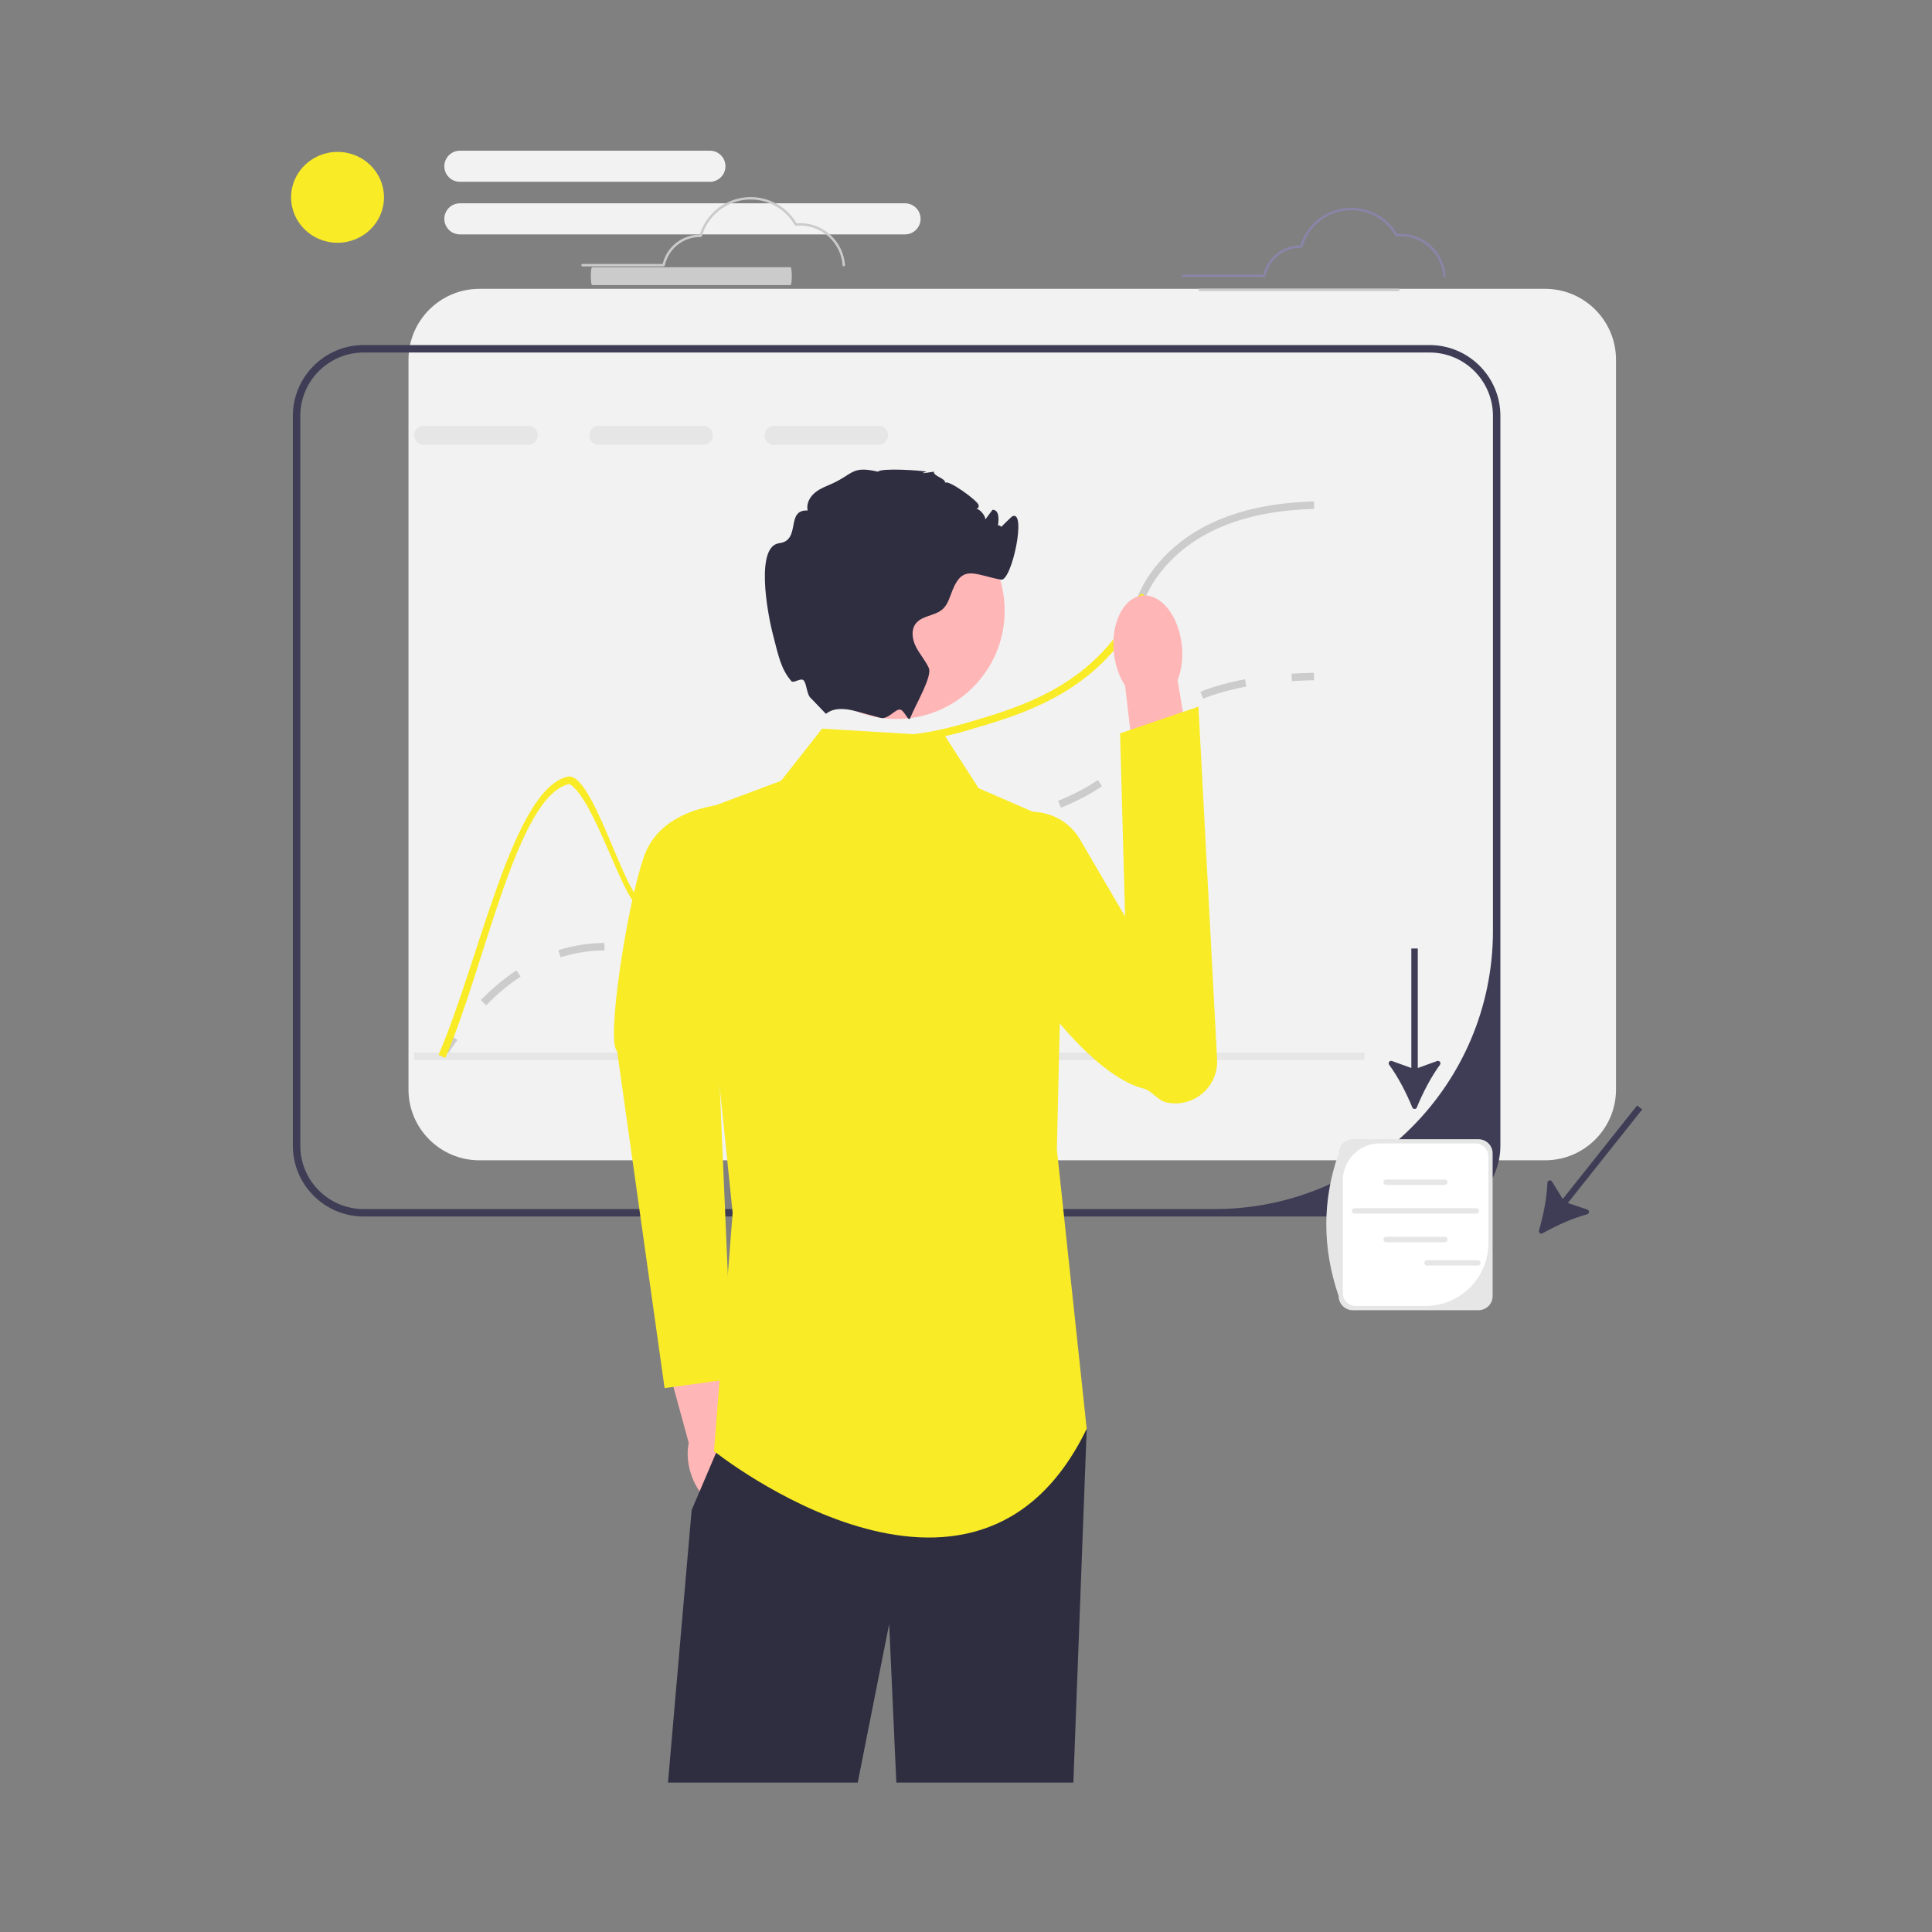 <svg xmlns="http://www.w3.org/2000/svg" width="1500" height="1500" viewBox="0 0 1500 1500" fill="none"><rect x="0" y="0" width="1500" height="1500" fill="#808080" stroke="none"/><g clip-path="url(#clip0_11_1637)"><g clip-path="url(#clip1_11_1637)"><path d="M1199.64 224.256H372.184C341.83 224.256 317.147 248.92 317.147 279.251V845.86C317.147 876.192 341.83 900.856 372.184 900.856H1199.64C1229.99 900.856 1254.67 876.192 1254.67 845.86V279.251C1254.67 248.92 1229.99 224.256 1199.64 224.256V224.256Z" fill="#F2F2F2"></path><path d="M1109.87 267.899H282.412C252.058 267.899 227.375 292.563 227.375 322.895V889.504C227.375 919.835 252.058 944.499 282.412 944.499H1109.87C1140.22 944.499 1164.9 919.835 1164.9 889.504V322.895C1164.9 292.563 1140.22 267.899 1109.87 267.899ZM1159.12 722.736C1159.12 842.019 1062.35 938.717 942.974 938.717H282.412C255.212 938.717 233.163 916.683 233.163 889.504V322.895C233.163 295.715 255.212 273.682 282.412 273.682H1109.87C1137.07 273.682 1159.12 295.716 1159.12 322.895V722.736Z" fill="#3F3D56"></path><path d="M345.568 821.706L340.671 818.626C343.854 813.57 347.139 808.669 350.431 804.06L355.142 807.42C351.913 811.938 348.693 816.744 345.568 821.706H345.568Z" fill="#CCCCCC"></path><path d="M377.478 780.495L373.335 776.457C382.166 767.414 391.46 759.65 400.957 753.383L404.148 758.209C394.994 764.249 386.02 771.747 377.478 780.495V780.495ZM521.856 743.993C514.945 743.993 508.65 743.109 503.936 742.338L504.871 736.632C509.647 737.412 515.399 738.21 521.856 738.21C527.558 738.21 533.163 737.585 538.99 736.296L540.239 741.943C533.997 743.322 527.984 743.993 521.856 743.993V743.993ZM435.261 743.228L433.52 737.713C439.737 735.753 446.177 734.285 452.661 733.346C458.229 732.541 463.553 732.15 468.935 732.15H469.291V737.933H468.935C463.833 737.933 458.782 738.305 453.49 739.07C447.315 739.963 441.18 741.363 435.261 743.228H435.261ZM573.203 726.516L569.504 722.068C577.49 715.44 583.214 707.425 589.275 698.938L591.692 695.562L596.389 698.942L593.985 702.297C587.701 711.097 581.764 719.41 573.203 726.516V726.516ZM619.614 673.492L616.053 668.932C623.854 662.85 632.668 657.921 642.996 653.865C644.755 653.173 646.436 652.556 648.05 652.007L649.918 657.479C648.383 658.003 646.787 658.589 645.114 659.247C635.31 663.097 626.969 667.756 619.614 673.492ZM689.48 653.406C687.533 653.406 685.686 653.388 683.912 653.368L683.98 647.585C685.794 647.606 687.687 647.611 689.69 647.623C696.501 647.623 705.985 647.43 718.995 645.925L719.662 651.668C706.223 653.224 696.588 653.386 689.48 653.406ZM754.866 645.833L753.719 640.166C764.113 638.065 776.206 635.565 788.176 632.478L789.623 638.078C777.516 641.199 765.334 643.718 754.866 645.833ZM823.713 627.115L821.549 621.751C833.153 617.077 843.228 611.805 852.353 605.632L855.597 610.421C846.13 616.825 835.7 622.286 823.713 627.115ZM882.186 585.793L877.489 582.413C879.104 580.174 880.5 577.99 881.85 575.878C885.834 569.643 889.955 563.195 899.768 555.28L900.455 554.731L904.04 559.269L903.403 559.778C894.324 567.103 890.635 572.878 886.727 578.991C885.335 581.169 883.894 583.423 882.186 585.793ZM934.103 542.421L931.992 537.037C942.306 532.996 953.955 529.744 966.616 527.371L967.684 533.055C955.379 535.362 944.08 538.513 934.103 542.421V542.421Z" fill="#CCCCCC"></path><path d="M1003.06 528.809L1002.7 523.037C1008.32 522.686 1014.2 522.454 1020.17 522.347L1020.27 528.13C1014.39 528.234 1008.59 528.463 1003.06 528.809Z" fill="#CCCCCC"></path><path d="M410.101 330.561H328.906C324.827 330.561 321.499 333.886 321.499 337.963C321.499 342.068 324.826 345.394 328.906 345.394H410.101C414.181 345.394 417.509 342.069 417.509 337.963C417.509 333.886 414.181 330.561 410.101 330.561Z" fill="#E6E6E6"></path><path d="M546.1 330.561H464.906C460.826 330.561 457.498 333.886 457.498 337.963C457.498 342.068 460.826 345.394 464.906 345.394H546.1C550.18 345.394 553.508 342.069 553.508 337.963C553.508 333.886 550.18 330.561 546.1 330.561Z" fill="#E6E6E6"></path><path d="M682.1 330.561H600.905C596.825 330.561 593.498 333.886 593.498 337.963C593.498 342.068 596.825 345.394 600.905 345.394H682.1C686.18 345.394 689.507 342.069 689.507 337.963C689.507 333.886 686.18 330.561 682.1 330.561Z" fill="#E6E6E6"></path><path d="M1059.29 817.275H321.417V823.058H1059.29V817.275Z" fill="#E6E6E6"></path><path d="M1020.31 395.123C967.791 396.482 928.611 411.922 903.784 440.952C894.612 451.708 890.879 460.18 886.943 469.144C883.037 477.992 879.044 487.1 869.755 498.984V489.153C875.514 480.71 878.61 473.655 881.648 466.802C885.757 457.434 889.663 448.586 899.386 437.222C925.313 406.862 965.939 390.757 1020.14 389.34L1020.31 395.123V395.123Z" fill="#CCCCCC"></path><path d="M886.943 469.145C883.037 477.993 879.044 487.101 869.755 498.985C868.656 500.401 867.47 501.876 866.196 503.409C832.688 543.224 787.924 556.293 751.928 566.818C749.671 567.483 747.472 568.09 745.331 568.668C713.327 577.343 695.792 577.025 682.742 576.822C669.634 576.591 660.982 576.446 645.501 585.294C617.115 601.458 605.483 625.11 594.227 647.981C582.623 671.517 571.685 693.753 543.791 704.191C524.433 711.42 510.833 707.834 496.452 704.075C484.096 700.808 461.827 620.385 442.11 608.657C401.397 617.187 376.657 750.136 345.782 821.324L340.458 819.01C372.143 746.03 398.243 611.954 440.894 602.99C459.905 599 484.935 695.054 497.927 698.466C511.411 702.022 524.114 705.347 541.766 698.755C567.518 689.155 577.472 668.886 589.018 645.437C600.129 622.883 612.717 597.323 642.608 580.263C659.477 570.635 669.286 570.808 682.829 571.039C695.734 571.271 713.154 571.56 745.33 562.683C746.951 562.221 748.6 561.758 750.307 561.266C785.552 550.973 829.39 538.164 861.74 499.707C864.923 495.92 867.556 492.421 869.755 489.154C875.514 480.711 878.61 473.655 881.648 466.803C885.757 457.434 890.879 460.181 886.943 469.145V469.145Z" fill="#F9EB26"></path><path d="M578.371 1130.65C576.08 1122.68 572.158 1115.88 567.488 1111.03L550.521 1033.75L513.537 1042.8L534.73 1120.23C533.337 1126.78 533.616 1134.6 535.906 1142.57C541.139 1160.78 554.887 1172.87 566.613 1169.58C578.34 1166.29 583.604 1148.86 578.371 1130.65L578.371 1130.65Z" fill="#FFB6B6"></path><path d="M573.254 623.662C573.254 623.662 514.849 622.466 499.998 664.967C486.481 703.652 470.456 809.932 479.119 816.073L515.991 1077.71L568.57 1070.49L555.076 756.566L573.254 623.662Z" fill="#F9EB26"></path><path d="M843.713 1109.31L833.354 1384H695.908L690.352 1260.91L665.93 1384H518.617L536.991 1172.4L555.973 1127.9L568.821 1097.75L843.713 1109.31Z" fill="#2F2E41"></path><path d="M733.756 571.502L638.267 565.719L606.437 606.199L536.991 632.222L568.821 941.608L554.353 1126.66C554.353 1126.66 756.905 1288.58 843.713 1109.31L820.564 892.453L826.351 640.897L759.798 611.982L733.756 571.502Z" fill="#F9EB26"></path><path d="M917.587 501.128C918.624 511.152 917.308 520.579 914.278 528.138L930.185 623.012L884.785 629.255L873.537 532.342C869.026 525.562 865.81 516.602 864.774 506.578C862.407 483.677 872.311 463.892 886.895 462.387C901.479 460.882 915.221 478.227 917.588 501.128V501.128H917.587Z" fill="#FFB6B6"></path><path d="M838.51 651.76C822.859 625.029 784.036 622.509 766.648 648.145C761.895 655.154 763.219 663.031 762.084 672.496C757.266 712.677 834.321 831.41 887.639 845.081C894.635 846.875 898.621 854.417 905.682 855.933H905.683C926.602 860.426 946.079 843.834 944.95 822.482L930.467 548.639L869.623 569.376L873.517 711.551L838.51 651.76L838.51 651.76Z" fill="#F9EB26"></path><path d="M695.921 558.237C742.374 558.237 780.031 520.607 780.031 474.189C780.031 427.77 742.374 390.141 695.921 390.141C649.468 390.141 611.81 427.77 611.81 474.189C611.81 520.607 649.468 558.237 695.921 558.237Z" fill="#FFB6B6"></path><path d="M774.266 412.472C773.543 412.646 785.338 401.158 785.841 400.906C797.415 395.124 785.522 451.651 777.16 450.061C756.586 446.158 747.703 438.408 739.717 457.752C737.489 463.13 736.1 469.203 731.759 473.048C725.798 478.282 715.902 477.848 711.041 484.093C707.135 489.125 708.263 496.527 711.157 502.194C714.05 507.89 718.449 512.719 721.082 518.531C724.033 525.065 711.446 545.855 706.643 557.536V557.565L706.614 557.634C705.338 560.698 702.305 551.871 699.103 550.99C695.271 549.936 689.626 558.977 683.523 557.334C683.494 557.334 683.465 557.305 683.436 557.305C677.62 555.686 671.138 553.951 664.715 552.216H664.686C646.601 547.301 642.029 554.356 641.161 554.153L629.933 542.414C626.08 539.611 626.516 530.561 623.799 528.13C621.577 526.143 616.038 530.736 614.405 528.825C606.4 519.457 604.559 510.085 599.84 491.582C595.528 474.667 586.587 424.038 604.962 421.754C622.294 419.585 609.62 395.47 627.069 396.367C626.027 391.972 627.966 387.259 631.12 384.02C634.245 380.753 638.412 378.729 642.607 376.994C663.297 368.551 659.853 361.294 681.671 366.209C683.841 363.173 715.352 365.197 719.288 366.209C719.577 366.267 709.536 368.667 725.075 366.209C724.496 369.766 734.334 371.327 733.756 374.883C735.926 371.963 759.249 388.733 759.798 392.232C760.522 396.598 753.924 394.372 758.323 395.037C760.927 395.442 765.383 400.733 764.949 403.364C766.83 400.82 768.711 398.304 770.62 395.76C770.968 395.788 771.286 395.846 771.633 395.904C780.43 397.581 770.345 426.316 770.707 417.359C771.373 400.906 783.034 410.535 774.266 412.472Z" fill="#2F2E41"></path><path d="M1096.5 859.813C1097.15 861.408 1099.38 861.408 1100.03 859.813C1104.55 848.682 1110.98 836.218 1117.98 826.692C1119.1 825.167 1117.55 823.129 1115.77 823.772L1100.77 829.194V736.418H1095.75V829.195L1080.75 823.772C1078.97 823.128 1077.43 825.166 1078.55 826.691C1085.54 836.217 1091.98 848.682 1096.5 859.813Z" fill="#3F3D56"></path><path d="M1194.85 955.339C1194.37 956.991 1196.12 958.38 1197.62 957.534C1208.08 951.625 1220.88 945.862 1232.29 942.75C1234.11 942.252 1234.17 939.697 1232.38 939.094L1217.26 934.02L1275 861.367L1271.07 858.247L1213.33 930.9L1204.95 917.329C1203.96 915.719 1201.48 916.355 1201.41 918.245C1200.96 930.053 1198.24 943.813 1194.85 955.339Z" fill="#3F3D56"></path><path d="M1147.88 1017.25H1050.3C1044.25 1017.25 1039.32 1012.33 1039.32 1006.27C1026.42 968.592 1026.67 931.67 1039.32 895.463C1039.32 889.409 1044.25 884.484 1050.3 884.484H1147.88C1153.94 884.484 1158.87 889.409 1158.87 895.463V1006.27C1158.87 1012.33 1153.94 1017.25 1147.88 1017.25Z" fill="#E6E6E6"></path><path d="M1071.21 887.756C1055.4 887.756 1042.59 900.56 1042.59 916.354V1003.92C1042.59 1009.48 1047.1 1013.98 1052.66 1013.98H1106.62C1133.67 1013.98 1155.59 992.069 1155.59 965.04V897.814C1155.59 892.259 1151.09 887.756 1145.53 887.756H1071.21Z" fill="white"></path><path d="M1121.82 919.957H1076.13C1074.98 919.957 1074.04 919.021 1074.04 917.87C1074.04 916.719 1074.98 915.783 1076.13 915.783H1121.82C1122.97 915.783 1123.91 916.719 1123.91 917.87C1123.91 919.021 1122.97 919.957 1121.82 919.957Z" fill="#E6E6E6"></path><path d="M1121.82 964.464H1076.13C1074.98 964.464 1074.04 963.528 1074.04 962.377C1074.04 961.226 1074.98 960.29 1076.13 960.29H1121.82C1122.97 960.29 1123.91 961.226 1123.91 962.377C1123.91 963.528 1122.97 964.464 1121.82 964.464Z" fill="#E6E6E6"></path><path d="M1146.33 942.225H1051.62C1050.47 942.225 1049.53 941.289 1049.53 940.138C1049.53 938.987 1050.47 938.051 1051.62 938.051H1146.33C1147.48 938.051 1148.42 938.987 1148.42 940.138C1148.42 941.289 1147.48 942.225 1146.33 942.225Z" fill="#E6E6E6"></path><path d="M1147.45 982.561H1107.93C1106.78 982.561 1105.84 981.624 1105.84 980.474C1105.84 979.323 1106.78 978.387 1107.93 978.387H1147.45C1148.6 978.387 1149.54 979.323 1149.54 980.474C1149.54 981.624 1148.6 982.561 1147.45 982.561Z" fill="#E6E6E6"></path><path d="M262.064 188.484C281.981 188.484 298.128 172.69 298.128 153.206C298.128 133.723 281.981 117.929 262.064 117.929C242.146 117.929 226 133.723 226 153.206C226 172.69 242.146 188.484 262.064 188.484Z" fill="#F9EB26"></path><path d="M551.172 141.137H357.055C350.395 141.137 344.977 135.723 344.977 129.069C344.977 122.414 350.395 117 357.055 117H551.172C557.831 117 563.25 122.414 563.25 129.069C563.25 135.723 557.831 141.137 551.172 141.137Z" fill="#F2F2F2"></path><path d="M702.662 181.985H357.055C350.395 181.985 344.977 176.571 344.977 169.916C344.977 163.262 350.395 157.848 357.055 157.848H702.662C709.321 157.848 714.739 163.262 714.739 169.916C714.739 176.571 709.321 181.985 702.662 181.985Z" fill="#F2F2F2"></path><path d="M1121.45 215.098C1121.21 215.098 1120.98 215.007 1120.81 214.845C1120.63 214.683 1120.53 214.461 1120.51 214.223C1119.9 205.869 1116.15 198.054 1110.02 192.344C1103.89 186.634 1095.83 183.449 1087.46 183.426C1086.45 183.426 1085.4 183.477 1084.33 183.578C1084.15 183.595 1083.97 183.559 1083.81 183.476C1083.65 183.393 1083.51 183.265 1083.42 183.109C1079.58 176.373 1073.83 170.92 1066.9 167.43C1059.97 163.94 1052.17 162.567 1044.47 163.483C1036.77 164.4 1029.51 167.564 1023.59 172.582C1017.67 177.599 1013.37 184.248 1011.21 191.698C1011.15 191.898 1011.03 192.073 1010.86 192.196C1010.69 192.318 1010.49 192.382 1010.28 192.377L1010.03 192.369C1009.9 192.365 1009.77 192.36 1009.64 192.36C1003.29 192.38 997.132 194.572 992.195 198.572C987.259 202.572 983.838 208.14 982.501 214.351C982.457 214.563 982.341 214.752 982.173 214.888C982.006 215.024 981.797 215.098 981.581 215.098H918.581C918.458 215.098 918.335 215.074 918.221 215.027C918.106 214.98 918.002 214.911 917.915 214.823C917.827 214.736 917.757 214.632 917.71 214.518C917.663 214.404 917.638 214.281 917.638 214.157C917.638 214.034 917.663 213.911 917.71 213.797C917.757 213.683 917.827 213.579 917.915 213.491C918.002 213.404 918.106 213.335 918.221 213.288C918.335 213.241 918.458 213.217 918.581 213.217H980.828C982.395 206.756 986.081 201.006 991.298 196.885C996.514 192.763 1002.96 190.508 1009.61 190.479C1011.98 182.823 1016.51 176.02 1022.67 170.894C1028.83 165.769 1036.35 162.543 1044.31 161.609C1052.27 160.674 1060.32 162.071 1067.5 165.629C1074.68 169.187 1080.68 174.754 1084.75 181.654C1085.68 181.582 1086.58 181.545 1087.46 181.545C1096.31 181.569 1104.83 184.935 1111.3 190.97C1117.78 197.005 1121.74 205.263 1122.39 214.092C1122.4 214.215 1122.38 214.339 1122.34 214.456C1122.3 214.573 1122.24 214.681 1122.16 214.774C1122.08 214.868 1121.98 214.944 1121.87 214.999C1121.76 215.054 1121.64 215.087 1121.52 215.096C1121.49 215.097 1121.47 215.098 1121.45 215.098Z" fill="#8985A8"></path><path d="M1085.73 226.003H931.506C931.257 226.003 931.018 225.904 930.841 225.727C930.665 225.551 930.566 225.312 930.566 225.063C930.566 224.813 930.665 224.574 930.841 224.398C931.018 224.221 931.257 224.122 931.506 224.122H1085.73C1085.98 224.122 1086.22 224.221 1086.39 224.398C1086.57 224.574 1086.67 224.813 1086.67 225.063C1086.67 225.312 1086.57 225.551 1086.39 225.727C1086.22 225.904 1085.98 226.003 1085.73 226.003Z" fill="#CBCBCB"></path><path d="M655.125 206.787C654.887 206.787 654.658 206.697 654.484 206.534C654.31 206.372 654.204 206.15 654.188 205.913C653.573 197.558 649.826 189.744 643.697 184.034C637.568 178.323 629.509 175.138 621.132 175.116C620.13 175.116 619.077 175.167 618.002 175.267C617.822 175.284 617.641 175.249 617.481 175.166C617.321 175.082 617.188 174.955 617.098 174.798C613.251 168.063 607.504 162.61 600.577 159.12C593.65 155.629 585.848 154.257 578.146 155.173C570.443 156.089 563.181 159.253 557.266 164.271C551.35 169.289 547.043 175.938 544.883 183.388C544.826 183.587 544.704 183.762 544.536 183.885C544.369 184.008 544.166 184.072 543.958 184.066L543.708 184.059C543.578 184.054 543.448 184.05 543.317 184.05C536.963 184.069 530.807 186.261 525.871 190.261C520.934 194.261 517.514 199.829 516.176 206.041C516.132 206.252 516.016 206.441 515.849 206.577C515.681 206.713 515.472 206.787 515.256 206.787H452.257C452.133 206.788 452.01 206.764 451.896 206.717C451.782 206.669 451.678 206.6 451.59 206.513C451.502 206.426 451.433 206.322 451.385 206.207C451.338 206.093 451.313 205.971 451.313 205.847C451.313 205.723 451.338 205.601 451.385 205.486C451.433 205.372 451.502 205.268 451.59 205.181C451.678 205.093 451.782 205.024 451.896 204.977C452.01 204.93 452.133 204.906 452.257 204.906H514.504C516.071 198.445 519.757 192.695 524.973 188.574C530.19 184.453 536.636 182.198 543.284 182.169C545.651 174.513 550.19 167.709 556.35 162.584C562.51 157.459 570.025 154.233 577.984 153.298C585.942 152.363 594 153.76 601.18 157.318C608.36 160.877 614.351 166.444 618.427 173.343C619.352 173.271 620.26 173.235 621.132 173.235C629.984 173.259 638.501 176.625 644.978 182.659C651.455 188.694 655.414 196.952 656.064 205.781C656.072 205.904 656.057 206.028 656.018 206.145C655.978 206.262 655.917 206.37 655.836 206.464C655.755 206.557 655.656 206.633 655.546 206.688C655.435 206.744 655.315 206.776 655.192 206.785C655.169 206.787 655.147 206.787 655.125 206.787Z" fill="#CBCBCB"></path><path d="M613.818 207.5H459.641C459.391 207.5 459.152 208.229 458.976 209.528C458.8 210.827 458.701 212.589 458.701 214.426C458.701 216.263 458.8 218.024 458.976 219.323C459.152 220.622 459.391 221.352 459.641 221.352H613.818C614.067 221.352 614.306 220.622 614.482 219.323C614.659 218.024 614.758 216.263 614.758 214.426C614.758 212.589 614.659 210.827 614.482 209.528C614.306 208.229 614.067 207.5 613.818 207.5Z" fill="#CBCBCB"></path></g></g></svg>